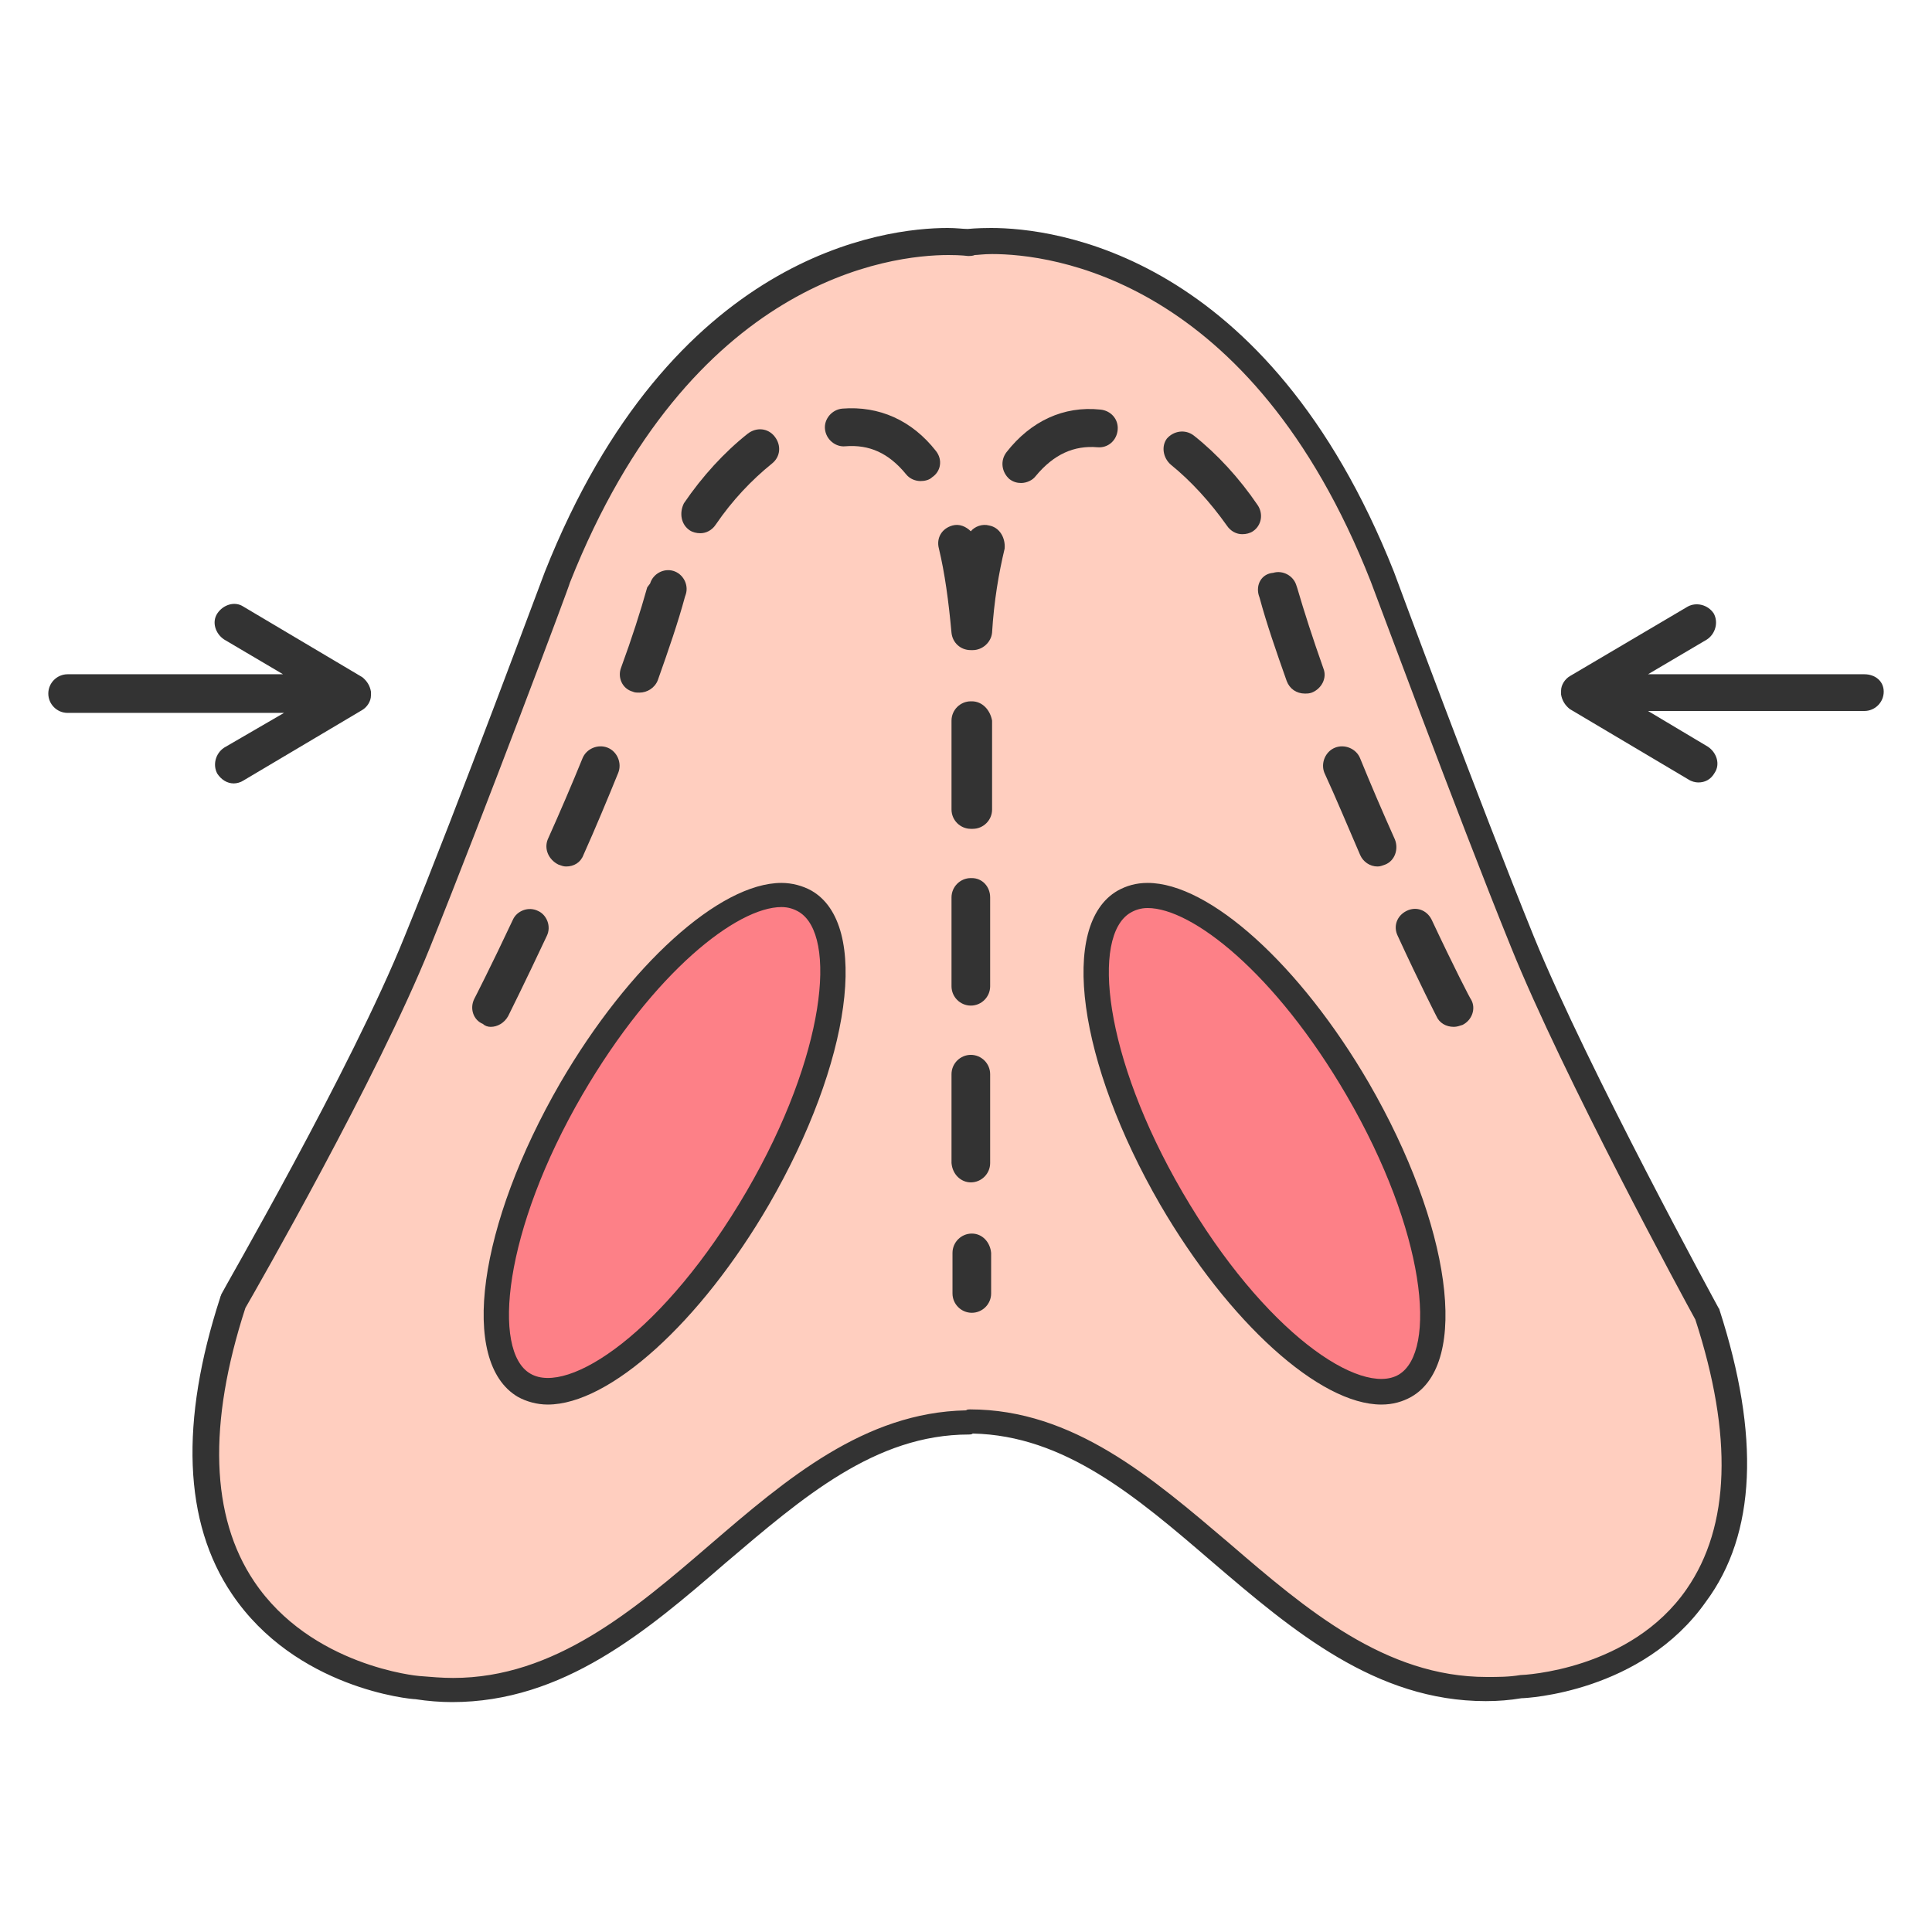 <svg width="200" height="200" viewBox="0 0 200 200" fill="none" xmlns="http://www.w3.org/2000/svg">
<path d="M157.698 97.7C152.098 83.7 143.198 59.9 143.198 59.9C127.898 21.2 100.498 25.3 100.498 25.3V25.4C100.498 25.4 73.098 21.4 57.798 60C57.798 60 48.898 83.8 43.298 97.8C37.698 111.8 24.198 135 24.198 135C12.098 172.4 43.298 175 43.298 175C67.498 178.3 78.698 147.5 100.498 147.5V147.4C122.198 147.4 133.498 178.2 157.698 174.9C157.698 174.9 188.898 173.7 176.798 136.2C176.798 136.2 163.298 111.7 157.698 97.7ZM78.498 124.2C70.498 138 59.598 146.7 54.298 143.6C48.998 140.5 51.198 126.8 59.198 112.9C67.198 99.1 78.098 90.4 83.398 93.5C88.698 96.6 86.498 110.3 78.498 124.2ZM145.498 143.6C140.198 146.7 129.298 138 121.298 124.2C113.298 110.4 111.098 96.6 116.398 93.5C121.698 90.4 132.598 99.1 140.598 112.9C148.598 126.7 150.798 140.5 145.498 143.6Z" fill="#FFCEBF"/>
<path d="M109.801 25.2C109.801 25.2 121.501 38.7 127.401 71.8C133.301 104.9 144.401 138.3 140.801 152.3C137.201 166.3 131.101 164.9 131.101 164.9C131.101 164.9 153.301 184.5 172.401 168.8C191.501 153.1 166.201 116 166.201 116L137.801 48.7C137.701 48.6 125.801 27.4 109.801 25.2Z" fill="#FFCEBF"/>
<path d="M114.801 109.3C114.801 109.3 110.101 94.9 118.901 92.6C127.801 90.299 138.901 109.6 144.601 120.9C150.301 132.2 149.401 141.5 145.501 143.6C138.801 147.1 126.401 131.8 126.401 131.8L114.801 109.3Z" fill="#FD8087"/>
<path d="M85.301 108.8C85.301 108.8 90.001 94.4 81.201 92.1C72.301 89.799 61.201 109.1 55.501 120.4C49.801 131.7 51.001 140.6 54.601 143.1C60.401 147.1 73.701 131.3 73.701 131.3L85.301 108.8Z" fill="#FD8087"/>
<path d="M84.002 92.199C83.102 91.699 82.002 91.399 80.902 91.399C74.502 91.399 65.102 99.899 58.002 112.099C49.502 126.799 47.502 140.999 53.602 144.599C54.502 145.099 55.602 145.399 56.702 145.399C63.102 145.399 72.502 136.899 79.602 124.699C88.102 109.999 90.102 95.699 84.002 92.199ZM77.302 123.299C68.802 137.899 58.802 144.499 54.902 142.199C50.902 139.899 52.102 127.399 60.302 113.299C67.702 100.599 76.302 93.899 80.902 93.899C81.602 93.899 82.202 94.099 82.702 94.399C86.702 96.799 85.502 109.199 77.302 123.299Z" fill="#333333"/>
<path d="M118.8 91.399C117.6 91.399 116.6 91.699 115.7 92.199C109.6 95.699 111.6 109.999 120.1 124.699C127.2 136.899 136.6 145.399 143 145.399C144.2 145.399 145.2 145.099 146.1 144.599C152.2 141.099 150.2 126.799 141.7 112.099C134.6 99.899 125.2 91.399 118.8 91.399ZM144.8 142.299C140.9 144.599 130.9 137.999 122.4 123.399C114.2 109.299 113 96.899 117 94.499C117.5 94.199 118.1 93.999 118.8 93.999C123.4 93.999 132 100.699 139.4 113.399C147.6 127.499 148.8 139.899 144.8 142.299Z" fill="#333333"/>
<path d="M178.002 135.6C178.002 135.5 177.902 135.4 177.902 135.4C177.802 135.2 164.402 110.7 158.802 97C153.202 83.2 144.402 59.5 144.302 59.2C131.202 26.2 109.102 23.6 102.602 23.6C101.102 23.6 100.202 23.7 100.202 23.7C100.202 23.7 100.202 23.7 100.102 23.7C99.702 23.7 99.002 23.6 98.102 23.6C91.602 23.6 69.502 26.2 56.402 59.2C56.302 59.4 47.502 83.2 41.902 96.9C36.402 110.6 23.002 133.7 22.902 134C22.902 134.1 22.802 134.2 22.802 134.3C18.602 147.2 19.002 157.6 24.002 165C30.602 174.8 42.502 175.9 43.002 175.9C44.302 176.1 45.602 176.2 46.802 176.2C58.302 176.2 66.902 168.9 75.102 161.8C83.102 155 90.602 148.5 100.302 148.5C100.402 148.5 100.602 148.5 100.702 148.4C110.202 148.6 117.602 154.9 125.502 161.7C133.802 168.8 142.402 176.1 153.802 176.1C155.102 176.1 156.302 176 157.502 175.8C158.002 175.8 170.002 175.2 176.602 165.8C181.802 158.8 182.202 148.6 178.002 135.6ZM174.602 164.5C168.802 172.9 157.702 173.4 157.402 173.4C156.202 173.6 155.102 173.6 153.902 173.6C143.402 173.6 135.202 166.6 127.302 159.8C119.302 153 111.102 145.9 100.402 145.9C100.302 145.9 100.102 145.9 100.002 146C89.502 146.2 81.402 153.1 73.502 159.9C65.602 166.7 57.402 173.7 46.902 173.7C45.802 173.7 44.602 173.6 43.402 173.5C43.302 173.5 32.202 172.5 26.302 163.7C21.802 157 21.502 147.4 25.402 135.4C26.502 133.5 39.102 111.5 44.502 98.1C50.102 84.2 59.002 60.5 59.002 60.3C71.502 28.8 92.202 26.4 98.202 26.4C99.502 26.4 100.202 26.5 100.202 26.5C100.402 26.5 100.702 26.5 100.902 26.4C101.202 26.4 101.802 26.3 102.702 26.3C108.702 26.3 129.502 28.7 141.902 60.2C142.002 60.4 150.802 84.2 156.402 98C161.802 111.4 174.502 134.8 175.502 136.6C179.402 148.6 179.102 158 174.602 164.5Z" fill="#333333"/>
<path d="M193.002 69.799H170.602L176.702 66.2C177.602 65.6 177.902 64.4 177.402 63.499C176.802 62.599 175.602 62.3 174.702 62.8L162.502 69.999C162.002 70.299 161.602 70.9 161.602 71.499V71.7V71.9C161.702 72.499 162.002 72.999 162.502 73.4L174.802 80.7C175.102 80.9 175.502 80.999 175.802 80.999C176.502 80.999 177.102 80.7 177.502 79.999C178.102 79.1 177.702 77.9 176.802 77.299L170.602 73.6H193.002C194.102 73.6 195.002 72.7 195.002 71.6C195.002 70.499 194.102 69.799 193.002 69.799Z" fill="#333333"/>
<path d="M23.2 77.399C22.3 77.999 22 79.199 22.5 80.099C22.9 80.699 23.5 81.099 24.2 81.099C24.5 81.099 24.9 80.999 25.2 80.799L37.5 73.499C38 73.199 38.4 72.599 38.4 71.999C38.4 71.899 38.4 71.899 38.4 71.799C38.4 71.699 38.4 71.699 38.4 71.599C38.3 70.999 38 70.499 37.5 70.099L25.2 62.799C24.3 62.199 23.1 62.599 22.5 63.499C21.9 64.399 22.3 65.599 23.2 66.199L29.3 69.799H7C5.9 69.799 5 70.699 5 71.799C5 72.899 5.9 73.799 7 73.799H29.4L23.2 77.399Z" fill="#333333"/>
<path d="M96.899 46.699C94.399 43.499 90.999 41.999 87.199 42.299C86.099 42.399 85.299 43.399 85.399 44.399C85.499 45.499 86.499 46.299 87.499 46.199C89.999 45.999 91.999 46.899 93.799 49.099C94.199 49.599 94.799 49.799 95.299 49.799C95.699 49.799 96.199 49.699 96.499 49.399C97.399 48.799 97.599 47.599 96.899 46.699Z" fill="#333333"/>
<path d="M100.5 122.399C101.6 122.399 102.5 121.499 102.5 120.399V111.199C102.5 110.099 101.6 109.199 100.5 109.199C99.4 109.199 98.5 110.099 98.5 111.199V120.399C98.6 121.599 99.5 122.399 100.5 122.399Z" fill="#333333"/>
<path d="M100.602 127.699C99.502 127.699 98.602 128.599 98.602 129.699V133.899C98.602 134.999 99.502 135.899 100.602 135.899C101.702 135.899 102.602 134.999 102.602 133.899V129.699C102.502 128.599 101.702 127.699 100.602 127.699Z" fill="#333333"/>
<path d="M100.6 90.899C100.5 90.899 100.5 90.899 100.5 90.899C99.4 90.899 98.5 91.799 98.5 92.899V102.099C98.5 103.199 99.4 104.099 100.5 104.099C101.6 104.099 102.5 103.199 102.5 102.099V92.899C102.5 91.799 101.7 90.899 100.6 90.899Z" fill="#333333"/>
<path d="M100.6 72.6C100.5 72.6 100.5 72.6 100.5 72.6C99.4 72.6 98.5 73.5 98.5 74.6V83.8C98.5 84.9 99.4 85.8 100.5 85.8H100.6H100.7C101.8 85.8 102.7 84.9 102.7 83.8V74.6C102.5 73.5 101.7 72.6 100.6 72.6Z" fill="#333333"/>
<path d="M102.398 54.4C101.698 54.2 100.898 54.5 100.498 55C99.998 54.5 99.298 54.2 98.598 54.4C97.498 54.7 96.898 55.7 97.198 56.8C97.798 59.3 98.198 62.2 98.498 65.5C98.598 66.5 99.398 67.3 100.498 67.3H100.598H100.698C101.698 67.3 102.598 66.5 102.698 65.5C102.898 62.2 103.398 59.3 103.998 56.8C104.098 55.7 103.498 54.6 102.398 54.4Z" fill="#333333"/>
<path d="M65.501 71.599C65.701 71.699 65.901 71.699 66.201 71.699C67.001 71.699 67.801 71.199 68.101 70.399C69.201 67.299 70.201 64.399 70.901 61.799L71.001 61.499C71.301 60.499 70.701 59.399 69.701 59.099C68.701 58.799 67.601 59.399 67.301 60.399L67.001 60.799C66.301 63.299 65.401 66.099 64.301 69.099C63.901 70.099 64.401 71.299 65.501 71.599Z" fill="#333333"/>
<path d="M57.801 89.499C58.101 89.599 58.301 89.699 58.601 89.699C59.401 89.699 60.101 89.299 60.401 88.499C61.701 85.599 62.901 82.699 64.001 79.999C64.401 78.999 63.901 77.799 62.901 77.399C61.901 76.999 60.701 77.499 60.301 78.499C59.201 81.199 58.001 83.999 56.701 86.899C56.301 87.899 56.801 88.999 57.801 89.499Z" fill="#333333"/>
<path d="M50.798 106.3C51.498 106.3 52.198 105.9 52.598 105.2C52.598 105.2 54.298 101.8 56.598 96.9C57.098 95.9 56.598 94.7 55.698 94.3C54.698 93.8 53.498 94.3 53.098 95.2C50.798 100.1 49.098 103.4 49.098 103.4C48.598 104.4 48.998 105.6 49.998 106C50.198 106.2 50.498 106.3 50.798 106.3Z" fill="#333333"/>
<path d="M71.399 54.899C71.699 55.099 72.099 55.199 72.499 55.199C73.099 55.199 73.699 54.899 74.099 54.299C75.799 51.799 77.799 49.699 79.899 47.999C80.799 47.299 80.899 46.099 80.199 45.199C79.499 44.299 78.299 44.199 77.399 44.899C74.999 46.799 72.699 49.299 70.799 52.099C70.299 53.099 70.499 54.299 71.399 54.899Z" fill="#333333"/>
<path d="M113.601 46.299C114.701 46.399 115.601 45.599 115.701 44.499C115.801 43.399 115.001 42.499 113.901 42.399C110.101 41.999 106.701 43.599 104.201 46.799C103.501 47.699 103.701 48.899 104.501 49.599C104.901 49.899 105.301 49.999 105.701 49.999C106.301 49.999 106.901 49.699 107.201 49.299C109.101 46.999 111.201 46.099 113.601 46.299Z" fill="#333333"/>
<path d="M130.299 61.599L130.399 61.899C131.099 64.499 132.099 67.399 133.199 70.499C133.499 71.299 134.199 71.799 135.099 71.799C135.299 71.799 135.499 71.799 135.799 71.699C136.799 71.299 137.399 70.199 136.999 69.199C135.899 66.099 134.999 63.299 134.299 60.899L134.199 60.599C133.899 59.599 132.799 58.999 131.799 59.299C130.599 59.399 129.999 60.499 130.299 61.599Z" fill="#333333"/>
<path d="M140.799 88.499C141.099 89.199 141.799 89.699 142.599 89.699C142.899 89.699 143.099 89.599 143.399 89.499C144.399 89.099 144.799 87.899 144.399 86.899C143.099 83.999 141.899 81.199 140.799 78.499C140.399 77.499 139.199 76.999 138.199 77.399C137.199 77.799 136.699 78.999 137.099 79.999C138.299 82.599 139.499 85.499 140.799 88.499Z" fill="#333333"/>
<path d="M148.2 95.199C147.7 94.199 146.6 93.799 145.6 94.299C144.6 94.799 144.2 95.899 144.7 96.899C147 101.899 148.7 105.199 148.7 105.199C149 105.899 149.7 106.299 150.5 106.299C150.8 106.299 151.1 106.199 151.4 106.099C152.4 105.599 152.8 104.399 152.3 103.499C152.2 103.399 150.5 100.099 148.2 95.199Z" fill="#333333"/>
<path d="M121.198 48.099C123.298 49.799 125.298 51.999 126.998 54.399C127.398 54.999 127.998 55.299 128.598 55.299C128.998 55.299 129.398 55.199 129.698 54.999C130.598 54.399 130.798 53.199 130.198 52.299C128.298 49.499 125.998 46.999 123.598 45.099C122.698 44.399 121.498 44.599 120.798 45.399C120.198 46.199 120.398 47.399 121.198 48.099Z" fill="#333333"/>
</svg>
